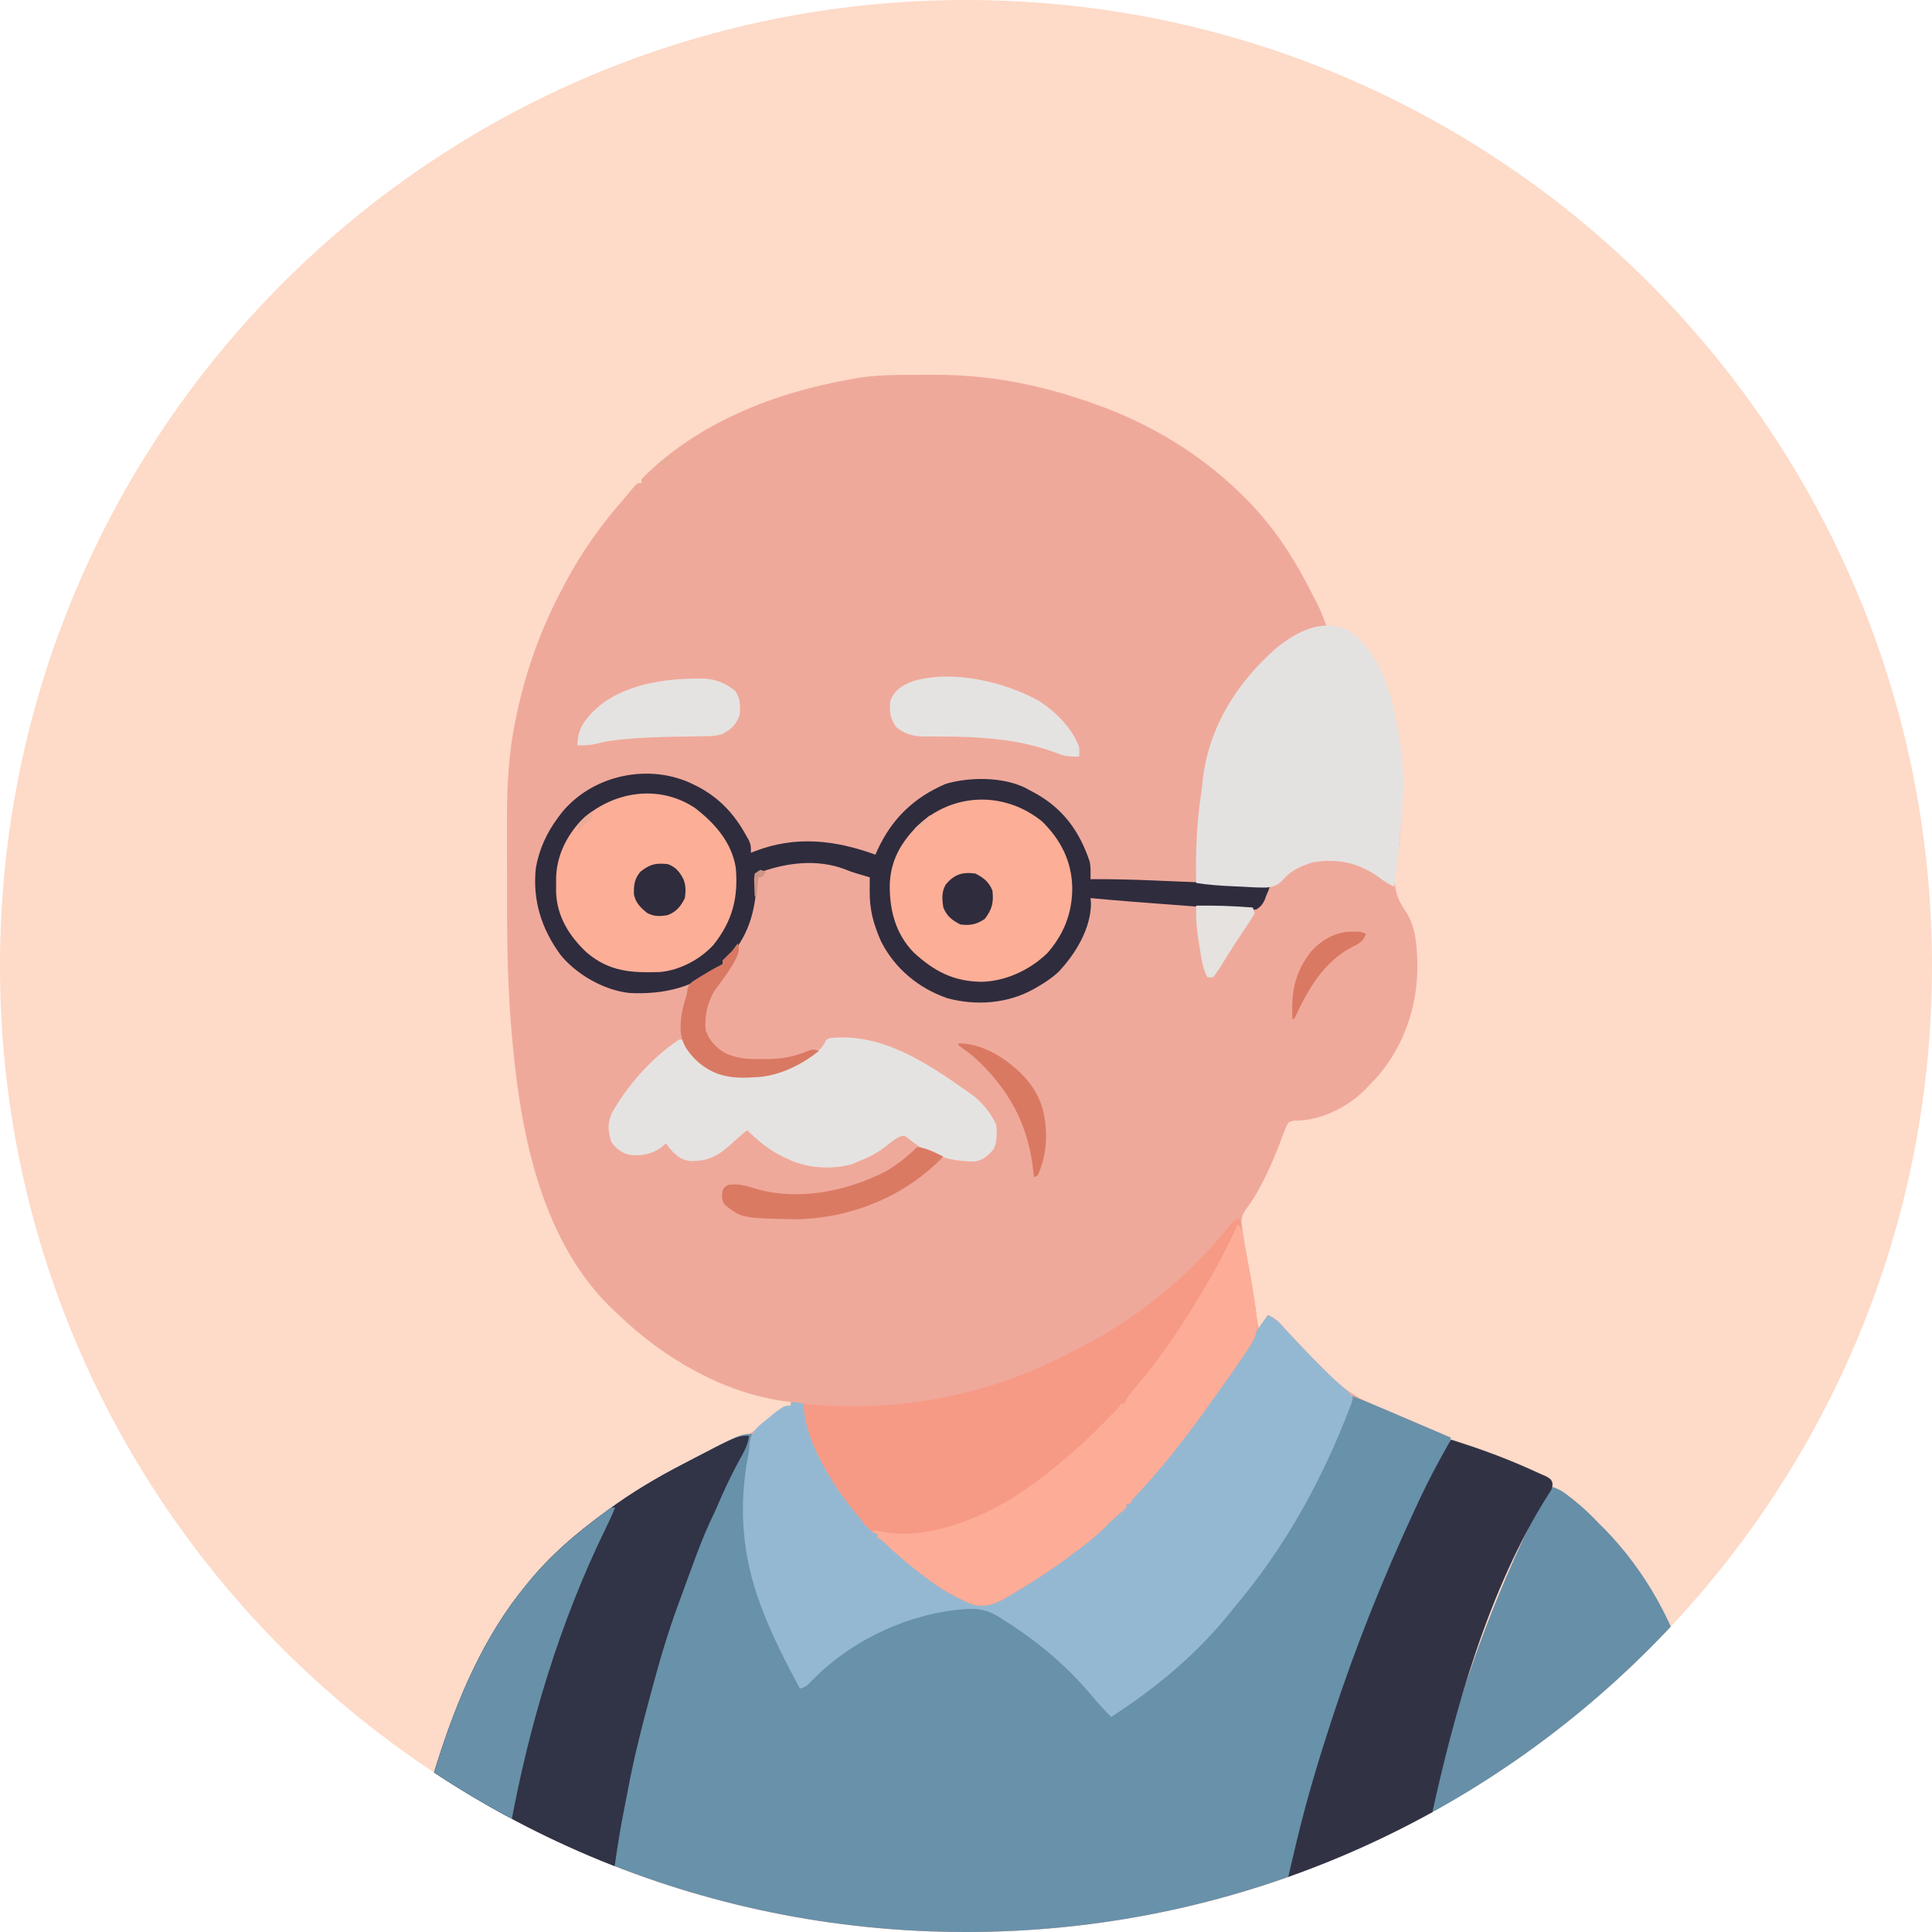 <svg width="40" height="40" viewBox="0 0 40 40" fill="none" xmlns="http://www.w3.org/2000/svg">
<g clip-path="url(#clip0_887_60455)">
<path d="M0 20C0 8.954 8.954 0 20 0V0C31.046 0 40 8.954 40 20V20C40 31.046 31.046 40 20 40V40C8.954 40 0 31.046 0 20V20Z" fill="#FEDAC8"/>
<path d="M18.959 7.761C19.081 7.761 19.202 7.76 19.324 7.759C20.012 7.757 20.684 7.829 21.355 7.981C21.41 7.993 21.41 7.993 21.467 8.006C21.831 8.09 22.186 8.198 22.539 8.32C22.566 8.329 22.592 8.339 22.62 8.348C23.792 8.753 24.862 9.398 25.742 10.273C25.762 10.293 25.781 10.312 25.801 10.332C26.32 10.854 26.732 11.458 27.07 12.109C27.085 12.137 27.099 12.165 27.114 12.194C27.158 12.277 27.201 12.362 27.244 12.446C27.257 12.472 27.27 12.497 27.283 12.523C27.355 12.669 27.413 12.813 27.461 12.969C27.484 12.97 27.506 12.971 27.53 12.972C27.891 12.998 28.078 13.172 28.311 13.439C28.75 14.02 28.87 14.729 28.984 15.43C28.992 15.473 29 15.516 29.008 15.561C29.032 15.777 29.031 15.993 29.031 16.211C29.031 16.259 29.031 16.308 29.031 16.358C29.029 16.662 29.017 16.964 28.989 17.268C28.986 17.305 28.983 17.341 28.98 17.378C28.963 17.552 28.941 17.724 28.912 17.897C28.846 18.301 28.867 18.524 29.1 18.864C29.271 19.122 29.321 19.421 29.336 19.727C29.338 19.778 29.341 19.829 29.344 19.882C29.373 20.77 29.09 21.638 28.501 22.312C28.441 22.375 28.381 22.438 28.32 22.5C28.294 22.528 28.267 22.556 28.239 22.584C27.865 22.945 27.32 23.209 26.793 23.201C26.677 23.23 26.677 23.23 26.635 23.314C26.59 23.417 26.551 23.522 26.514 23.628C26.399 23.929 26.277 24.22 26.125 24.504C26.101 24.551 26.101 24.551 26.076 24.598C25.991 24.755 25.901 24.899 25.794 25.041C25.71 25.161 25.693 25.228 25.712 25.372C25.717 25.406 25.721 25.441 25.726 25.476C25.734 25.53 25.734 25.53 25.742 25.586C25.747 25.622 25.753 25.658 25.758 25.695C25.776 25.811 25.795 25.927 25.814 26.043C25.821 26.085 25.828 26.127 25.835 26.17C25.857 26.302 25.879 26.435 25.901 26.567C25.916 26.658 25.931 26.748 25.945 26.839C25.982 27.059 26.018 27.28 26.055 27.5C26.119 27.41 26.184 27.32 26.25 27.227C26.366 27.278 26.442 27.333 26.528 27.427C26.55 27.452 26.573 27.477 26.597 27.502C26.621 27.529 26.645 27.555 26.67 27.583C26.883 27.814 27.099 28.042 27.322 28.264C27.347 28.289 27.372 28.314 27.397 28.34C27.745 28.692 27.745 28.692 28.159 28.955C28.181 28.966 28.203 28.976 28.226 28.987C28.603 29.166 28.991 29.322 29.375 29.482C29.527 29.546 29.678 29.61 29.829 29.675C29.892 29.702 29.892 29.702 29.955 29.73C29.983 29.741 30.011 29.753 30.039 29.766C30.014 29.881 29.977 29.974 29.92 30.078C29.903 30.109 29.887 30.14 29.87 30.172C29.851 30.205 29.833 30.239 29.814 30.273C29.555 30.762 29.322 31.261 29.095 31.765C29.063 31.835 29.032 31.904 29 31.974C28.485 33.116 28.06 34.292 27.654 35.476C27.642 35.511 27.63 35.546 27.617 35.582C27.454 36.057 27.308 36.535 27.174 37.018C27.14 37.138 27.106 37.257 27.072 37.376C26.866 38.09 26.712 38.819 26.582 39.549C26.552 39.7 26.518 39.85 26.484 40C20.529 40 14.573 40 8.438 40C8.461 39.5 8.485 39.04 8.571 38.553C8.587 38.466 8.601 38.379 8.616 38.292C8.712 37.725 8.84 37.168 9.011 36.619C9.031 36.554 9.031 36.554 9.052 36.488C9.466 35.182 10.015 33.875 10.898 32.812C10.926 32.779 10.926 32.779 10.953 32.745C11.407 32.19 11.924 31.752 12.5 31.328C12.53 31.306 12.561 31.283 12.592 31.26C13.085 30.897 13.597 30.594 14.141 30.312C14.196 30.283 14.251 30.254 14.306 30.225C14.523 30.112 14.739 30.009 14.967 29.921C15.001 29.908 15.036 29.894 15.072 29.881C15.139 29.855 15.206 29.831 15.274 29.807C15.514 29.717 15.673 29.588 15.859 29.414C15.935 29.355 16.011 29.297 16.089 29.241C16.143 29.201 16.143 29.201 16.198 29.16C16.289 29.102 16.289 29.102 16.367 29.102C16.367 29.076 16.367 29.05 16.367 29.023C16.339 29.02 16.31 29.018 16.281 29.015C14.989 28.852 13.737 28.118 12.812 27.227C12.759 27.177 12.759 27.177 12.704 27.127C11.335 25.832 10.856 23.832 10.657 22.029C10.654 22.002 10.651 21.974 10.647 21.946C10.623 21.727 10.604 21.508 10.586 21.289C10.582 21.247 10.579 21.205 10.575 21.162C10.5 20.212 10.496 19.263 10.498 18.31C10.498 18.096 10.498 17.881 10.497 17.667C10.497 17.498 10.497 17.33 10.497 17.161C10.497 17.082 10.497 17.003 10.497 16.924C10.496 16.244 10.533 15.572 10.674 14.905C10.682 14.864 10.691 14.823 10.699 14.781C10.894 13.867 11.202 13.012 11.641 12.188C11.655 12.16 11.67 12.132 11.685 12.103C12.028 11.449 12.443 10.867 12.93 10.312C12.972 10.263 12.972 10.263 13.014 10.212C13.039 10.183 13.063 10.154 13.088 10.124C13.109 10.1 13.13 10.076 13.151 10.05C13.203 10 13.203 10 13.281 10C13.281 9.974 13.281 9.948 13.281 9.922C14.414 8.761 16.051 8.121 17.617 7.852C17.656 7.844 17.695 7.837 17.734 7.83C18.142 7.761 18.547 7.76 18.959 7.761Z" fill="#EFA99B"/>
<path d="M28.008 28.906C28.32 29.029 28.628 29.16 28.936 29.292C28.981 29.312 29.027 29.331 29.074 29.352C29.166 29.391 29.259 29.431 29.351 29.471C29.58 29.569 29.81 29.667 30.039 29.766C30.014 29.881 29.977 29.974 29.92 30.078C29.903 30.109 29.887 30.14 29.87 30.172C29.851 30.205 29.833 30.239 29.814 30.273C29.555 30.762 29.322 31.261 29.095 31.765C29.063 31.835 29.032 31.904 29 31.974C28.485 33.116 28.06 34.292 27.654 35.476C27.642 35.511 27.63 35.546 27.617 35.582C27.454 36.057 27.308 36.535 27.174 37.018C27.14 37.138 27.106 37.257 27.072 37.376C26.866 38.09 26.712 38.819 26.582 39.549C26.552 39.7 26.518 39.85 26.484 40C20.529 40 14.573 40 8.438 40C8.461 39.5 8.485 39.04 8.571 38.553C8.587 38.466 8.601 38.379 8.616 38.292C8.712 37.725 8.84 37.168 9.011 36.619C9.031 36.554 9.031 36.554 9.052 36.488C9.466 35.182 10.015 33.875 10.898 32.812C10.917 32.79 10.935 32.768 10.953 32.745C11.407 32.19 11.924 31.752 12.5 31.328C12.53 31.306 12.561 31.283 12.592 31.26C13.085 30.897 13.597 30.594 14.141 30.312C14.196 30.283 14.251 30.254 14.306 30.225C15.337 29.688 15.337 29.688 15.586 29.688C15.568 29.861 15.55 30.032 15.517 30.203C15.198 31.899 15.727 33.472 16.602 34.922C16.622 34.904 16.642 34.886 16.663 34.868C16.717 34.821 16.77 34.775 16.824 34.728C16.88 34.679 16.936 34.628 16.99 34.576C17.755 33.852 18.872 33.363 19.922 33.281C19.954 33.277 19.986 33.273 20.019 33.268C20.629 33.217 21.248 33.785 21.691 34.153C22.173 34.561 22.591 35.002 22.969 35.508C23.994 34.869 24.882 34.12 25.625 33.164C25.655 33.126 25.685 33.088 25.716 33.049C25.974 32.72 26.214 32.38 26.445 32.031C26.464 32.003 26.483 31.976 26.502 31.947C27.086 31.067 27.538 30.124 27.898 29.133C27.965 28.949 27.965 28.949 28.008 28.906Z" fill="#6891AA"/>
<path d="M32.109 30.781C32.271 30.815 32.379 30.895 32.507 30.996C32.53 31.014 32.552 31.031 32.575 31.049C32.774 31.206 32.951 31.379 33.125 31.562C33.175 31.611 33.175 31.611 33.225 31.66C34.075 32.531 34.704 33.662 35 34.844C35.007 34.872 35.014 34.9 35.022 34.929C35.134 35.378 35.222 35.831 35.3 36.287C35.308 36.332 35.316 36.377 35.324 36.423C35.446 37.159 35.481 37.896 35.477 38.642C35.476 38.769 35.476 38.896 35.476 39.023C35.476 39.106 35.476 39.188 35.475 39.27C35.475 39.307 35.475 39.345 35.475 39.383C35.475 39.419 35.475 39.454 35.474 39.491C35.474 39.521 35.474 39.552 35.474 39.583C35.467 39.723 35.447 39.861 35.43 40C33.367 40 31.305 40 29.18 40C29.226 39.441 29.226 39.441 29.265 39.197C29.27 39.166 29.275 39.135 29.28 39.104C29.349 38.688 29.445 38.278 29.54 37.868C29.569 37.742 29.596 37.615 29.624 37.488C30.066 35.465 30.766 33.469 31.66 31.604C31.677 31.568 31.677 31.568 31.695 31.532C31.82 31.272 31.951 31.022 32.109 30.781Z" fill="#678FA8"/>
<path d="M26.25 27.227C26.366 27.278 26.442 27.333 26.528 27.427C26.55 27.452 26.573 27.477 26.596 27.502C26.621 27.529 26.645 27.555 26.67 27.583C26.883 27.814 27.099 28.042 27.322 28.264C27.346 28.289 27.371 28.314 27.397 28.34C27.547 28.49 27.702 28.631 27.864 28.767C27.93 28.828 27.93 28.828 28.008 28.945C27.995 29.019 27.995 29.019 27.962 29.103C27.95 29.135 27.938 29.167 27.925 29.2C27.911 29.234 27.898 29.269 27.883 29.304C27.869 29.34 27.855 29.377 27.84 29.414C27.285 30.8 26.549 32.098 25.586 33.242C25.559 33.276 25.533 33.309 25.505 33.343C24.793 34.236 23.961 34.928 23.008 35.547C22.86 35.404 22.727 35.253 22.595 35.095C22.056 34.461 21.448 33.955 20.742 33.516C20.706 33.493 20.67 33.471 20.633 33.448C20.392 33.312 20.195 33.294 19.922 33.32C19.86 33.326 19.86 33.326 19.796 33.332C18.659 33.464 17.528 34.026 16.746 34.861C16.68 34.922 16.68 34.922 16.562 34.961C16.274 34.425 15.997 33.89 15.781 33.32C15.769 33.288 15.756 33.255 15.743 33.221C15.366 32.209 15.284 31.176 15.495 30.114C15.51 30.032 15.51 30.032 15.516 29.92C15.534 29.719 15.594 29.626 15.747 29.491C16.219 29.102 16.219 29.102 16.367 29.102C16.38 29.076 16.393 29.05 16.406 29.023C16.483 29.036 16.561 29.049 16.64 29.062C16.654 29.112 16.667 29.161 16.681 29.211C16.9 29.995 17.265 30.845 17.846 31.433C17.89 31.484 17.89 31.484 17.89 31.562C17.948 31.582 17.948 31.582 18.008 31.602C18.093 31.677 18.093 31.677 18.164 31.758C18.164 31.784 18.164 31.809 18.164 31.836C18.186 31.845 18.207 31.854 18.229 31.863C18.346 31.928 18.427 32.012 18.523 32.105C18.954 32.51 19.747 33.22 20.37 33.223C20.607 33.175 20.81 33.052 21.015 32.93C21.044 32.913 21.073 32.896 21.102 32.878C21.85 32.43 22.575 31.909 23.175 31.273C23.242 31.211 23.242 31.211 23.32 31.211C23.32 31.185 23.32 31.159 23.32 31.133C23.346 31.133 23.372 31.133 23.398 31.133C23.407 31.112 23.415 31.091 23.424 31.069C23.495 30.944 23.592 30.848 23.691 30.745C23.904 30.518 24.095 30.282 24.281 30.034C24.343 29.952 24.406 29.871 24.469 29.791C24.736 29.451 24.992 29.108 25.234 28.75C25.29 28.67 25.346 28.59 25.403 28.511C25.573 28.266 25.731 28.015 25.889 27.762C26.003 27.579 26.122 27.401 26.25 27.227Z" fill="#95B8D2"/>
<path d="M14.375 16.25C14.41 16.267 14.445 16.285 14.481 16.303C14.901 16.534 15.197 16.85 15.43 17.266C15.455 17.31 15.48 17.354 15.506 17.4C15.547 17.5 15.547 17.5 15.547 17.656C15.585 17.641 15.585 17.641 15.625 17.625C16.473 17.297 17.288 17.391 18.125 17.695C18.14 17.661 18.155 17.627 18.17 17.592C18.468 16.948 18.925 16.508 19.583 16.228C20.082 16.083 20.752 16.083 21.225 16.309C21.259 16.329 21.293 16.348 21.328 16.367C21.363 16.385 21.397 16.403 21.433 16.422C22.016 16.745 22.357 17.222 22.564 17.848C22.585 17.967 22.579 18.083 22.578 18.203C22.613 18.203 22.647 18.203 22.683 18.202C23.068 18.201 23.451 18.211 23.836 18.227C23.898 18.23 23.96 18.233 24.023 18.235C24.153 18.24 24.282 18.246 24.412 18.251C24.577 18.258 24.743 18.265 24.908 18.271C25.037 18.276 25.165 18.282 25.294 18.287C25.355 18.29 25.416 18.292 25.477 18.295C25.562 18.298 25.647 18.302 25.732 18.305C25.781 18.307 25.829 18.309 25.879 18.311C26.017 18.32 26.152 18.338 26.289 18.36C26.262 18.44 26.262 18.44 26.211 18.555C26.203 18.578 26.195 18.602 26.187 18.626C26.141 18.723 26.105 18.768 26.016 18.828C25.794 18.857 25.576 18.833 25.354 18.814C25.288 18.809 25.222 18.804 25.155 18.8C24.981 18.787 24.807 18.773 24.633 18.759C24.457 18.744 24.281 18.732 24.105 18.719C23.596 18.682 23.087 18.642 22.578 18.594C22.582 18.628 22.585 18.663 22.588 18.699C22.585 19.228 22.27 19.744 21.918 20.119C21.785 20.244 21.642 20.339 21.485 20.43C21.454 20.448 21.424 20.465 21.393 20.483C20.849 20.78 20.212 20.826 19.617 20.668C19.022 20.464 18.527 20.055 18.242 19.492C18.085 19.137 18.001 18.832 18.006 18.442C18.006 18.416 18.006 18.389 18.006 18.361C18.007 18.295 18.007 18.23 18.008 18.164C17.982 18.157 17.956 18.149 17.929 18.141C17.895 18.131 17.86 18.121 17.825 18.11C17.791 18.101 17.757 18.09 17.722 18.08C17.617 18.047 17.617 18.047 17.518 18.007C16.914 17.769 16.252 17.862 15.664 18.086C15.664 18.13 15.664 18.173 15.664 18.218C15.652 18.86 15.489 19.408 15.039 19.883C15.014 19.883 14.988 19.883 14.961 19.883C14.961 19.909 14.961 19.934 14.961 19.961C14.395 20.439 13.752 20.597 13.026 20.558C12.499 20.5 11.932 20.173 11.602 19.766C11.208 19.223 11.023 18.638 11.094 17.969C11.164 17.578 11.323 17.231 11.563 16.914C11.584 16.886 11.605 16.857 11.627 16.828C12.272 16.034 13.466 15.787 14.375 16.25Z" fill="#2F2C3D"/>
<path d="M15.508 29.727C15.486 29.93 15.385 30.09 15.288 30.266C15.123 30.573 14.977 30.882 14.842 31.203C14.796 31.31 14.745 31.415 14.695 31.52C14.553 31.828 14.435 32.145 14.319 32.463C14.296 32.525 14.274 32.586 14.251 32.647C14.197 32.794 14.144 32.941 14.09 33.087C14.066 33.155 14.041 33.222 14.016 33.29C13.839 33.776 13.69 34.266 13.555 34.766C13.54 34.821 13.525 34.876 13.51 34.931C13.312 35.657 13.123 36.38 12.988 37.121C12.969 37.224 12.949 37.326 12.928 37.428C12.848 37.822 12.785 38.216 12.729 38.613C12.723 38.657 12.717 38.701 12.711 38.746C12.654 39.164 12.618 39.58 12.578 40C11.212 40 9.845 40 8.438 40C8.461 39.5 8.485 39.04 8.571 38.553C8.587 38.466 8.601 38.379 8.616 38.292C8.712 37.725 8.84 37.168 9.011 36.619C9.031 36.554 9.031 36.554 9.052 36.488C9.466 35.182 10.015 33.875 10.898 32.812C10.917 32.79 10.935 32.768 10.953 32.745C11.407 32.19 11.924 31.752 12.5 31.328C12.53 31.306 12.561 31.283 12.592 31.26C13.085 30.897 13.597 30.593 14.141 30.312C14.17 30.297 14.199 30.282 14.229 30.266C15.26 29.727 15.26 29.727 15.508 29.727Z" fill="#313346"/>
<path d="M25.664 25.234C25.899 26.456 25.899 26.456 25.972 26.931C25.976 26.961 25.981 26.99 25.986 27.02C25.998 27.102 26.008 27.183 26.016 27.266C26.019 27.294 26.022 27.323 26.026 27.352C26.043 27.611 25.95 27.766 25.806 27.976C25.774 28.024 25.774 28.024 25.741 28.074C25.677 28.17 25.612 28.265 25.547 28.359C25.529 28.385 25.511 28.411 25.493 28.438C25.398 28.573 25.302 28.707 25.204 28.841C25.155 28.908 25.107 28.976 25.059 29.044C24.585 29.715 24.081 30.368 23.517 30.966C23.437 31.048 23.437 31.048 23.398 31.133C23.373 31.133 23.347 31.133 23.32 31.133C23.32 31.159 23.32 31.184 23.32 31.211C23.262 31.269 23.262 31.269 23.181 31.335C23.077 31.424 22.979 31.512 22.886 31.611C22.673 31.826 22.429 32.006 22.188 32.188C22.163 32.206 22.138 32.225 22.113 32.244C21.767 32.502 21.406 32.735 21.035 32.956C20.996 32.98 20.957 33.004 20.916 33.029C20.668 33.175 20.444 33.291 20.153 33.223C19.974 33.161 19.81 33.07 19.648 32.971C19.611 32.949 19.611 32.949 19.573 32.925C19.123 32.647 18.713 32.321 18.33 31.956C18.249 31.874 18.249 31.874 18.164 31.836C18.164 31.81 18.164 31.784 18.164 31.758C18.131 31.745 18.131 31.745 18.097 31.732C17.98 31.663 17.916 31.578 17.832 31.472C17.803 31.435 17.773 31.398 17.743 31.36C17.714 31.324 17.686 31.288 17.656 31.25C17.63 31.218 17.604 31.187 17.577 31.155C17.163 30.62 16.641 29.755 16.641 29.062C16.668 29.065 16.696 29.068 16.724 29.071C17.822 29.171 18.93 29.098 20 28.828C20.032 28.82 20.065 28.812 20.099 28.803C20.816 28.618 21.493 28.354 22.148 28.01C22.231 27.966 22.314 27.924 22.396 27.882C23.5 27.314 24.517 26.502 25.312 25.547C25.355 25.495 25.399 25.444 25.442 25.393C25.46 25.371 25.479 25.349 25.498 25.326C25.547 25.273 25.588 25.234 25.664 25.234Z" fill="#F79A85"/>
<path d="M30.039 29.805C30.637 29.992 31.217 30.204 31.787 30.467C31.862 30.502 31.939 30.535 32.015 30.568C32.109 30.625 32.109 30.625 32.141 30.696C32.151 30.812 32.115 30.856 32.051 30.951C30.82 32.894 30.119 35.398 29.633 37.624C29.611 37.725 29.589 37.825 29.566 37.925C29.496 38.23 29.432 38.537 29.373 38.845C29.367 38.875 29.361 38.906 29.355 38.937C29.288 39.29 29.236 39.644 29.18 40C28.29 40 27.401 40 26.484 40C26.535 39.591 26.591 39.204 26.685 38.806C26.697 38.754 26.709 38.701 26.721 38.649C26.759 38.487 26.797 38.325 26.836 38.164C26.848 38.114 26.86 38.064 26.872 38.013C27.072 37.192 27.315 36.388 27.578 35.586C27.587 35.56 27.595 35.534 27.604 35.507C28.07 34.081 28.629 32.69 29.258 31.328C29.271 31.3 29.284 31.272 29.297 31.243C29.461 30.887 29.633 30.536 29.824 30.193C29.845 30.155 29.866 30.117 29.888 30.078C29.938 29.987 29.988 29.896 30.039 29.805Z" fill="#313345"/>
<path d="M27.895 13.041C28.39 13.343 28.669 13.964 28.813 14.504C28.859 14.692 28.896 14.881 28.93 15.072C28.943 15.144 28.957 15.215 28.972 15.287C29.114 16.07 29.033 16.909 28.945 17.695C28.942 17.729 28.938 17.763 28.934 17.798C28.913 17.986 28.891 18.173 28.867 18.36C28.743 18.302 28.64 18.231 28.53 18.149C28.11 17.858 27.696 17.771 27.188 17.852C26.975 17.913 26.733 18.017 26.588 18.187C26.474 18.315 26.398 18.356 26.226 18.375C26.051 18.378 25.877 18.368 25.703 18.357C25.643 18.354 25.582 18.352 25.522 18.349C25.268 18.338 25.017 18.32 24.766 18.281C24.751 17.653 24.776 17.048 24.869 16.426C24.881 16.343 24.89 16.26 24.898 16.177C25.017 15.06 25.613 14.123 26.445 13.399C26.864 13.072 27.365 12.807 27.895 13.041Z" fill="#E4E2E1"/>
<path d="M25.625 25.352C25.74 25.467 25.743 25.605 25.769 25.76C25.778 25.809 25.778 25.809 25.787 25.86C25.799 25.929 25.812 25.999 25.824 26.069C25.842 26.176 25.861 26.282 25.88 26.388C25.892 26.456 25.904 26.524 25.916 26.592C25.921 26.624 25.927 26.655 25.933 26.688C25.966 26.88 25.993 27.072 26.016 27.266C26.019 27.297 26.023 27.328 26.027 27.36C26.041 27.616 25.947 27.77 25.806 27.976C25.774 28.024 25.774 28.024 25.741 28.074C25.677 28.17 25.612 28.265 25.547 28.359C25.529 28.385 25.511 28.411 25.493 28.438C25.398 28.573 25.302 28.707 25.204 28.841C25.155 28.908 25.107 28.976 25.059 29.044C24.585 29.715 24.081 30.368 23.517 30.966C23.437 31.048 23.437 31.048 23.398 31.133C23.373 31.133 23.347 31.133 23.32 31.133C23.32 31.159 23.32 31.184 23.32 31.211C23.262 31.269 23.262 31.269 23.181 31.335C23.077 31.424 22.979 31.512 22.886 31.611C22.673 31.826 22.429 32.006 22.188 32.188C22.163 32.206 22.138 32.225 22.113 32.244C21.767 32.502 21.406 32.735 21.035 32.956C20.996 32.98 20.957 33.004 20.916 33.029C20.668 33.175 20.444 33.291 20.153 33.223C19.974 33.161 19.81 33.07 19.648 32.971C19.611 32.949 19.611 32.949 19.573 32.925C19.123 32.647 18.713 32.321 18.33 31.956C18.249 31.874 18.249 31.874 18.164 31.836C18.164 31.81 18.164 31.784 18.164 31.758C18.125 31.745 18.087 31.732 18.047 31.719C18.125 31.68 18.125 31.68 18.191 31.696C19.07 31.915 20.151 31.493 20.898 31.055C21.345 30.778 21.756 30.466 22.148 30.117C22.172 30.097 22.195 30.077 22.219 30.057C22.432 29.874 22.631 29.679 22.83 29.48C22.861 29.448 22.893 29.417 22.926 29.384C22.956 29.354 22.986 29.324 23.017 29.292C23.045 29.265 23.072 29.238 23.1 29.21C23.167 29.144 23.167 29.144 23.203 29.062C23.229 29.062 23.255 29.062 23.281 29.062C23.291 29.041 23.3 29.02 23.309 28.998C23.372 28.882 23.452 28.791 23.538 28.691C24.097 28.03 24.565 27.31 25 26.562C25.025 26.52 25.025 26.52 25.05 26.476C25.264 26.111 25.452 25.738 25.625 25.352Z" fill="#FDAD97"/>
<path d="M20 22.578C20.032 22.6 20.064 22.623 20.098 22.646C20.337 22.818 20.493 23.018 20.625 23.281C20.641 23.458 20.646 23.619 20.578 23.784C20.461 23.922 20.368 24.013 20.187 24.047C19.659 24.05 19.2 23.906 18.793 23.559C18.711 23.504 18.711 23.504 18.613 23.539C18.516 23.593 18.438 23.651 18.354 23.723C18.163 23.876 17.961 23.974 17.734 24.062C17.699 24.077 17.664 24.091 17.628 24.106C17.2 24.222 16.681 24.186 16.289 23.984C16.253 23.968 16.218 23.951 16.181 23.934C15.905 23.796 15.689 23.613 15.468 23.398C15.43 23.431 15.391 23.465 15.351 23.498C15.314 23.53 15.314 23.53 15.275 23.563C15.222 23.609 15.169 23.657 15.117 23.705C14.857 23.943 14.637 24.048 14.28 24.037C14.082 24.01 13.979 23.906 13.852 23.76C13.831 23.731 13.81 23.702 13.789 23.672C13.761 23.696 13.734 23.72 13.706 23.745C13.492 23.903 13.268 23.942 13.008 23.906C12.854 23.854 12.754 23.778 12.658 23.645C12.589 23.428 12.572 23.269 12.663 23.055C12.982 22.476 13.509 21.884 14.062 21.523C14.088 21.523 14.114 21.523 14.14 21.523C14.181 21.584 14.181 21.584 14.226 21.665C14.417 21.98 14.688 22.143 15.036 22.25C15.671 22.374 16.341 22.162 16.865 21.811C16.991 21.723 16.991 21.723 17.071 21.596C17.109 21.523 17.109 21.523 17.176 21.494C18.234 21.374 19.168 21.99 20 22.578Z" fill="#E5E3E1"/>
<path d="M12.734 31.211C12.676 31.366 12.605 31.513 12.532 31.661C11.588 33.597 10.953 35.709 10.566 37.825C10.55 37.912 10.533 37.998 10.514 38.085C10.379 38.715 10.299 39.359 10.234 40C9.641 40 9.048 40 8.438 40C8.461 39.5 8.485 39.04 8.571 38.553C8.587 38.466 8.601 38.379 8.616 38.292C8.712 37.725 8.84 37.168 9.011 36.619C9.031 36.554 9.031 36.554 9.052 36.488C9.466 35.182 10.015 33.875 10.898 32.812C10.917 32.79 10.935 32.768 10.953 32.745C11.407 32.19 11.927 31.755 12.5 31.328C12.527 31.307 12.554 31.285 12.582 31.263C12.656 31.211 12.656 31.211 12.734 31.211Z" fill="#6890A9"/>
<path d="M21.573 17.005C21.962 17.384 22.19 17.834 22.2 18.379C22.201 18.9 22.028 19.343 21.682 19.735C21.321 20.084 20.811 20.322 20.308 20.327C19.732 20.317 19.332 20.102 18.916 19.719C18.543 19.333 18.42 18.856 18.421 18.334C18.433 17.824 18.647 17.449 19 17.093C19.727 16.407 20.794 16.376 21.573 17.005Z" fill="#FDAE97"/>
<path d="M14.39 16.729C14.801 17.046 15.15 17.439 15.234 17.969C15.287 18.591 15.165 19.065 14.773 19.561C14.5 19.862 14.073 20.089 13.665 20.125C13.08 20.145 12.614 20.118 12.148 19.722C11.786 19.381 11.531 18.978 11.513 18.468C11.513 18.412 11.513 18.357 11.514 18.301C11.513 18.273 11.513 18.246 11.513 18.217C11.514 17.745 11.712 17.33 12.032 16.986C12.674 16.386 13.635 16.225 14.39 16.729Z" fill="#FDAE97"/>
<path d="M21.517 14.515C21.861 14.74 22.199 15.076 22.343 15.469C22.348 15.577 22.348 15.577 22.343 15.664C22.152 15.672 22.023 15.655 21.848 15.579C21.062 15.29 20.245 15.249 19.416 15.249C19.384 15.248 19.353 15.248 19.32 15.248C19.26 15.248 19.201 15.248 19.141 15.249C18.919 15.248 18.739 15.201 18.562 15.061C18.425 14.881 18.407 14.713 18.437 14.492C18.538 14.271 18.687 14.185 18.906 14.102C19.714 13.861 20.796 14.111 21.517 14.515Z" fill="#E5E3E1"/>
<path d="M14.375 14.05C14.408 14.049 14.441 14.048 14.474 14.047C14.76 14.044 14.993 14.116 15.215 14.299C15.332 14.451 15.331 14.62 15.312 14.805C15.242 15.008 15.146 15.091 14.961 15.195C14.812 15.245 14.671 15.242 14.517 15.244C14.449 15.245 14.382 15.247 14.314 15.248C14.209 15.25 14.104 15.252 13.998 15.253C13.624 15.259 13.252 15.271 12.878 15.309C12.849 15.312 12.819 15.315 12.789 15.318C12.646 15.334 12.51 15.357 12.371 15.393C12.221 15.431 12.107 15.436 11.953 15.43C11.969 15.199 11.999 15.067 12.148 14.883C12.168 14.859 12.187 14.835 12.206 14.81C12.732 14.214 13.621 14.059 14.375 14.05Z" fill="#E5E3E1"/>
<path d="M18.984 23.75C19.179 23.762 19.357 23.864 19.531 23.945C18.73 24.776 17.631 25.219 16.486 25.244C15.356 25.22 15.356 25.22 15.006 24.944C14.933 24.846 14.946 24.766 14.961 24.648C15 24.575 15 24.575 15.078 24.531C15.288 24.503 15.441 24.546 15.642 24.609C16.527 24.874 17.551 24.662 18.354 24.243C18.582 24.108 18.797 23.938 18.984 23.75Z" fill="#DB7A63"/>
<path d="M15.274 19.531C15.327 19.691 15.28 19.754 15.21 19.901C15.093 20.117 14.943 20.312 14.795 20.508C14.646 20.763 14.581 21.034 14.61 21.328C14.681 21.538 14.815 21.68 15.001 21.797C15.259 21.918 15.479 21.931 15.762 21.926C15.801 21.926 15.84 21.927 15.88 21.927C16.171 21.924 16.422 21.885 16.692 21.77C16.836 21.719 16.836 21.719 16.954 21.758C16.574 22.066 16.084 22.299 15.586 22.305C15.55 22.307 15.513 22.308 15.475 22.311C15.054 22.324 14.728 22.242 14.415 21.953C14.208 21.745 14.091 21.567 14.09 21.265C14.093 21.059 14.129 20.879 14.19 20.683C14.222 20.586 14.222 20.586 14.233 20.483C14.266 20.363 14.309 20.338 14.415 20.273C14.446 20.254 14.477 20.234 14.51 20.213C14.543 20.194 14.576 20.174 14.61 20.154C14.659 20.124 14.659 20.124 14.71 20.094C14.793 20.046 14.876 20.002 14.961 19.961C14.961 19.935 14.961 19.909 14.961 19.883C15.026 19.817 15.091 19.752 15.157 19.688C15.197 19.636 15.236 19.584 15.274 19.531Z" fill="#D97963"/>
<path d="M19.844 21.602C20.335 21.602 20.791 21.889 21.137 22.221C21.531 22.619 21.659 23.01 21.657 23.561C21.65 23.834 21.6 24.086 21.484 24.336C21.446 24.355 21.446 24.355 21.406 24.375C21.402 24.336 21.399 24.297 21.395 24.256C21.292 23.281 20.884 22.535 20.156 21.875C20.072 21.808 19.987 21.745 19.9 21.683C19.881 21.669 19.863 21.655 19.844 21.641C19.844 21.628 19.844 21.615 19.844 21.602Z" fill="#DA7962"/>
<path d="M24.766 18.75C25.159 18.745 25.546 18.758 25.938 18.789C25.951 18.828 25.964 18.866 25.977 18.906C25.919 19.01 25.858 19.106 25.791 19.204C25.752 19.264 25.712 19.323 25.672 19.383C25.652 19.413 25.631 19.444 25.61 19.476C25.547 19.57 25.487 19.666 25.427 19.762C25.408 19.792 25.389 19.823 25.369 19.854C25.332 19.913 25.295 19.973 25.259 20.032C25.215 20.102 25.167 20.168 25.118 20.234C25.079 20.234 25.04 20.234 25 20.234C24.894 20.043 24.874 19.838 24.839 19.624C24.832 19.583 24.825 19.543 24.818 19.501C24.776 19.248 24.756 19.006 24.766 18.75Z" fill="#E5E2E0"/>
<path d="M13.828 17.891C13.991 17.952 14.071 18.05 14.151 18.205C14.203 18.345 14.199 18.444 14.18 18.594C14.093 18.764 14.007 18.874 13.828 18.945C13.671 18.975 13.538 18.98 13.396 18.9C13.262 18.792 13.157 18.689 13.125 18.516C13.12 18.323 13.134 18.202 13.257 18.049C13.459 17.89 13.577 17.863 13.828 17.891Z" fill="#2F2C3D"/>
<path d="M20.195 18.086C20.366 18.173 20.474 18.259 20.547 18.437C20.575 18.687 20.541 18.822 20.391 19.023C20.222 19.14 20.086 19.166 19.883 19.14C19.713 19.053 19.602 18.968 19.531 18.789C19.503 18.619 19.492 18.467 19.58 18.314C19.753 18.105 19.922 18.049 20.195 18.086Z" fill="#2F2C3D"/>
<path d="M27.996 19.29C28.052 19.29 28.052 19.29 28.109 19.29C28.203 19.297 28.203 19.297 28.282 19.336C28.224 19.49 28.151 19.53 28.006 19.6C27.392 19.922 27.08 20.487 26.797 21.094C26.784 21.094 26.771 21.094 26.758 21.094C26.732 20.553 26.799 20.145 27.14 19.704C27.369 19.455 27.654 19.285 27.996 19.29Z" fill="#DA7963"/>
<path d="M15.742 18.008C15.781 18.021 15.819 18.034 15.859 18.047C15.82 18.105 15.82 18.105 15.781 18.164C15.755 18.164 15.729 18.164 15.703 18.164C15.69 18.293 15.677 18.422 15.664 18.555C15.651 18.555 15.638 18.555 15.625 18.555C15.622 18.478 15.619 18.402 15.617 18.325C15.616 18.283 15.615 18.24 15.613 18.196C15.617 18.16 15.621 18.123 15.625 18.086C15.663 18.06 15.702 18.034 15.742 18.008Z" fill="#CF9585"/>
<path d="M12.266 16.797C12.266 16.914 12.266 16.914 12.197 16.994C12.168 17.021 12.139 17.049 12.109 17.078C12.08 17.106 12.051 17.134 12.021 17.162C11.999 17.183 11.976 17.205 11.953 17.227C11.953 17.071 12.007 17.028 12.109 16.914C12.197 16.843 12.197 16.843 12.266 16.797Z" fill="#EBAC98"/>
<path d="M19.258 16.875C19.258 16.992 19.258 16.992 19.206 17.046C19.145 17.093 19.084 17.14 19.023 17.188C18.998 17.175 18.972 17.162 18.945 17.148C19.048 17.058 19.152 16.968 19.258 16.875Z" fill="#F2B09B"/>
<path d="M13.945 9.375C13.945 9.414 13.945 9.452 13.945 9.492C13.828 9.578 13.828 9.578 13.711 9.648C13.685 9.636 13.659 9.623 13.633 9.609C13.736 9.532 13.839 9.455 13.945 9.375Z" fill="#E7AC97"/>
</g>
<defs>
<clipPath id="clip0_887_60455">
<path d="M0 20C0 8.954 8.954 0 20 0V0C31.046 0 40 8.954 40 20V20C40 31.046 31.046 40 20 40V40C8.954 40 0 31.046 0 20V20Z" fill="white"/>
</clipPath>
</defs>
</svg>

